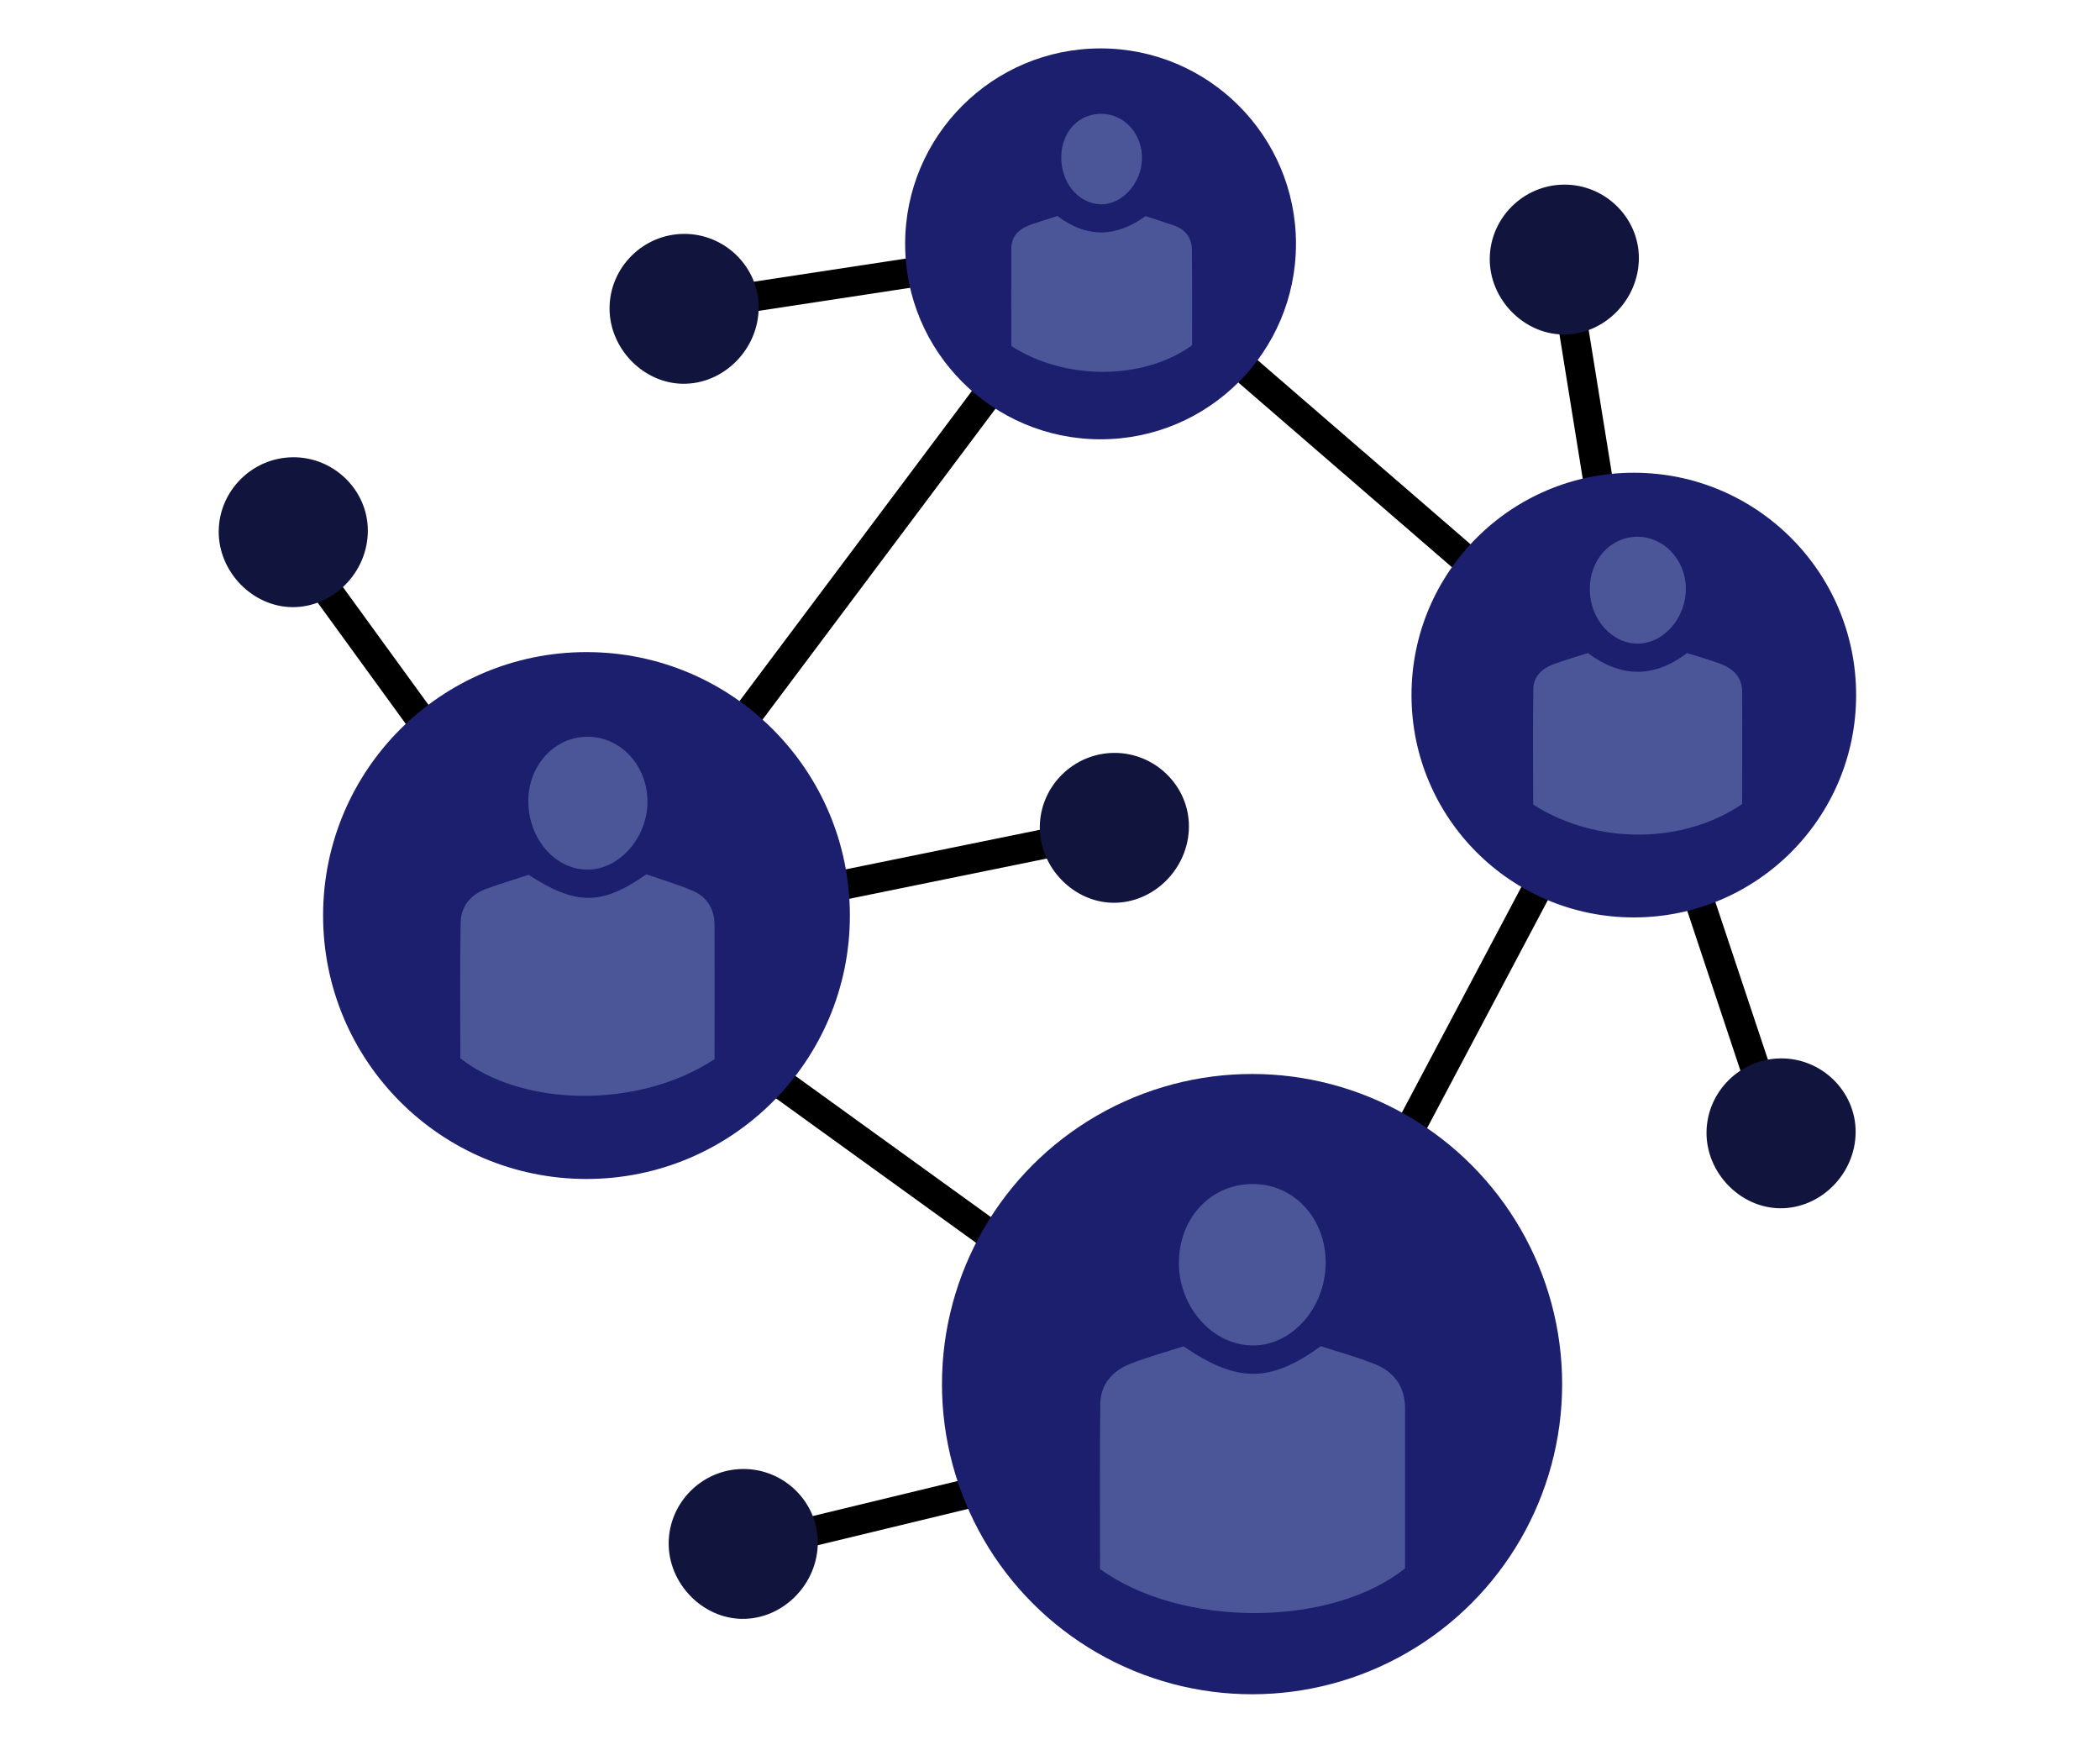 <?xml version="1.0" encoding="UTF-8"?>
<svg id="Layer_1" data-name="Layer 1" xmlns="http://www.w3.org/2000/svg" version="1.1" viewBox="0 0 300 250">
  <defs>
    <style>
      .cls-1 {
        fill: #11153d;
      }

      .cls-1, .cls-2, .cls-3, .cls-4 {
        stroke-width: 0px;
      }

      .cls-2 {
        fill: #000;
      }

      .cls-3 {
        fill: #4b5699;
      }

      .cls-4 {
        fill: #1b1f6d;
      }
    </style>
  </defs>
  <g>
    <path class="cls-2" d="M179.771,206.637l-99.894-72.118L156.89,31.753l79.228,68.502-56.347,106.382ZM85.834,133.611l92.475,66.761,52.504-99.125-73.258-63.339-71.72,95.702h0Z"/>
    <polygon class="cls-2" points="81.946 136.405 41.267 80.411 44.683 77.928 83.765 131.725 156.096 116.982 156.94 121.118 81.946 136.405"/>
    <rect class="cls-2" x="99.887" y="37.06" width="57.664" height="4.221" transform="translate(-4.428 19.812) rotate(-8.653)"/>
    <polygon class="cls-2" points="250.23 157.723 231.381 101.087 221.997 42.909 226.166 42.237 235.522 100.246 254.237 156.387 250.23 157.723"/>
    <rect class="cls-2" x="108.123" y="209.841" width="71.921" height="4.221" transform="translate(-45.763 39.783) rotate(-13.588)"/>
  </g>
  <g>
    <circle class="cls-4" cx="157.222" cy="34.831" r="27.917"/>
    <circle class="cls-4" cx="233.402" cy="99.281" r="31.759"/>
    <circle class="cls-4" cx="83.784" cy="130.77" r="37.628"/>
    <circle class="cls-4" cx="178.866" cy="197.7" r="44.298"/>
  </g>
  <g>
    <path class="cls-3" d="M157.481,16.259c3.251.084,5.785,3.019,5.658,6.545-.127,3.484-2.935,6.482-5.954,6.376-3.23-.127-5.701-3.23-5.574-6.967.127-3.526,2.618-6.06,5.87-5.954Z"/>
    <path class="cls-3" d="M170.276,35.662c.042,4.582.021,9.184.021,13.66-6.946,5.004-18.115,5.067-25.822.106,0-4.561-.021-9.227,0-13.914.021-1.964,1.288-2.935,2.977-3.505,1.14-.359,2.259-.718,3.61-1.161,4.265,3.23,8.445,3.019,12.584.021,1.393.443,2.681.866,3.99,1.309,1.668.549,2.618,1.752,2.639,3.484h.001Z"/>
    <path class="cls-3" d="M240.838,83.97c.063,4.18-3.061,7.875-6.756,7.96-3.737.084-6.925-3.42-6.967-7.685-.063-4.202,2.85-7.495,6.693-7.58,3.779-.063,6.967,3.209,7.031,7.305h-.001Z"/>
    <path class="cls-3" d="M248.882,98.729c.042,5.405,0,10.831,0,16.11-8.467,5.785-20.818,5.848-29.855.084,0-5.405-.063-11,.021-16.595.042-1.71,1.246-2.829,2.808-3.42,1.626-.612,3.315-1.098,4.983-1.626,4.666,3.463,9.332,3.653,14.167,0,1.647.528,3.42.992,5.109,1.668,1.626.676,2.745,1.921,2.766,3.779h0Z"/>
    <path class="cls-3" d="M179.101,169.121c5.87.063,10.346,5.025,10.282,11.338-.063,6.376-4.814,11.718-10.367,11.718-5.87,0-10.768-5.616-10.599-12.119.169-6.334,4.751-11.021,10.683-10.937h.001Z"/>
    <path class="cls-3" d="M200.722,201.172v22.845c-10.557,8.467-31.987,8.53-43.578.084,0-7.812-.063-15.687.042-23.584.042-2.871,1.816-4.793,4.413-5.764,2.47-.95,5.025-1.668,7.474-2.449,7.706,5.236,12.33,5.236,19.615-.021,2.47.802,5.109,1.52,7.664,2.534,2.808,1.098,4.371,3.251,4.371,6.355h-.001Z"/>
    <path class="cls-3" d="M102.079,132.151c.021,6.334,0,12.689,0,19.129-10.62,7.031-27.194,6.989-36.315-.106,0-6.376-.084-12.9.042-19.403.042-2.301,1.415-3.969,3.589-4.793,2.069-.76,4.159-1.372,6.123-2.027,6.735,4.392,10.451,4.413,16.806-.063,2.048.697,4.328,1.372,6.503,2.28,2.154.887,3.251,2.639,3.251,4.983h0Z"/>
    <path class="cls-3" d="M84.048,105.231c4.751.084,8.488,4.223,8.445,9.374-.042,5.152-4.138,9.691-8.657,9.607-4.624-.063-8.382-4.497-8.361-9.818.021-5.152,3.822-9.227,8.572-9.163h0Z"/>
  </g>
  <g>
    <path class="cls-1" d="M41.862,65.312c5.86-.034,10.686,4.723,10.686,10.48,0,5.998-4.998,10.997-10.824,10.928-5.688-.069-10.514-5.067-10.48-10.824.034-5.791,4.792-10.549,10.618-10.583h0Z"/>
    <path class="cls-1" d="M97.696,33.407c5.86-.034,10.686,4.723,10.686,10.48,0,5.998-4.998,10.997-10.824,10.928-5.688-.069-10.514-5.067-10.48-10.824.034-5.791,4.792-10.549,10.618-10.583h0Z"/>
    <path class="cls-1" d="M159.16,107.539c5.86-.034,10.686,4.723,10.686,10.48,0,5.998-4.998,10.997-10.824,10.928-5.688-.069-10.514-5.067-10.48-10.824.034-5.791,4.792-10.549,10.618-10.583h0Z"/>
    <path class="cls-1" d="M106.142,209.822c5.86-.034,10.686,4.723,10.686,10.48,0,5.998-4.998,10.997-10.824,10.928-5.688-.069-10.514-5.067-10.48-10.824.034-5.791,4.792-10.549,10.618-10.583h0Z"/>
    <path class="cls-1" d="M223.439,26.369c5.86-.034,10.686,4.723,10.686,10.48,0,5.998-4.998,10.997-10.824,10.928-5.688-.069-10.514-5.067-10.48-10.824.034-5.791,4.792-10.549,10.618-10.583h0Z"/>
    <path class="cls-1" d="M254.406,151.174c5.86-.034,10.686,4.723,10.686,10.48,0,5.998-4.998,10.997-10.824,10.928-5.688-.069-10.514-5.067-10.48-10.824.034-5.791,4.792-10.549,10.618-10.583h0Z"/>
  </g>
</svg>